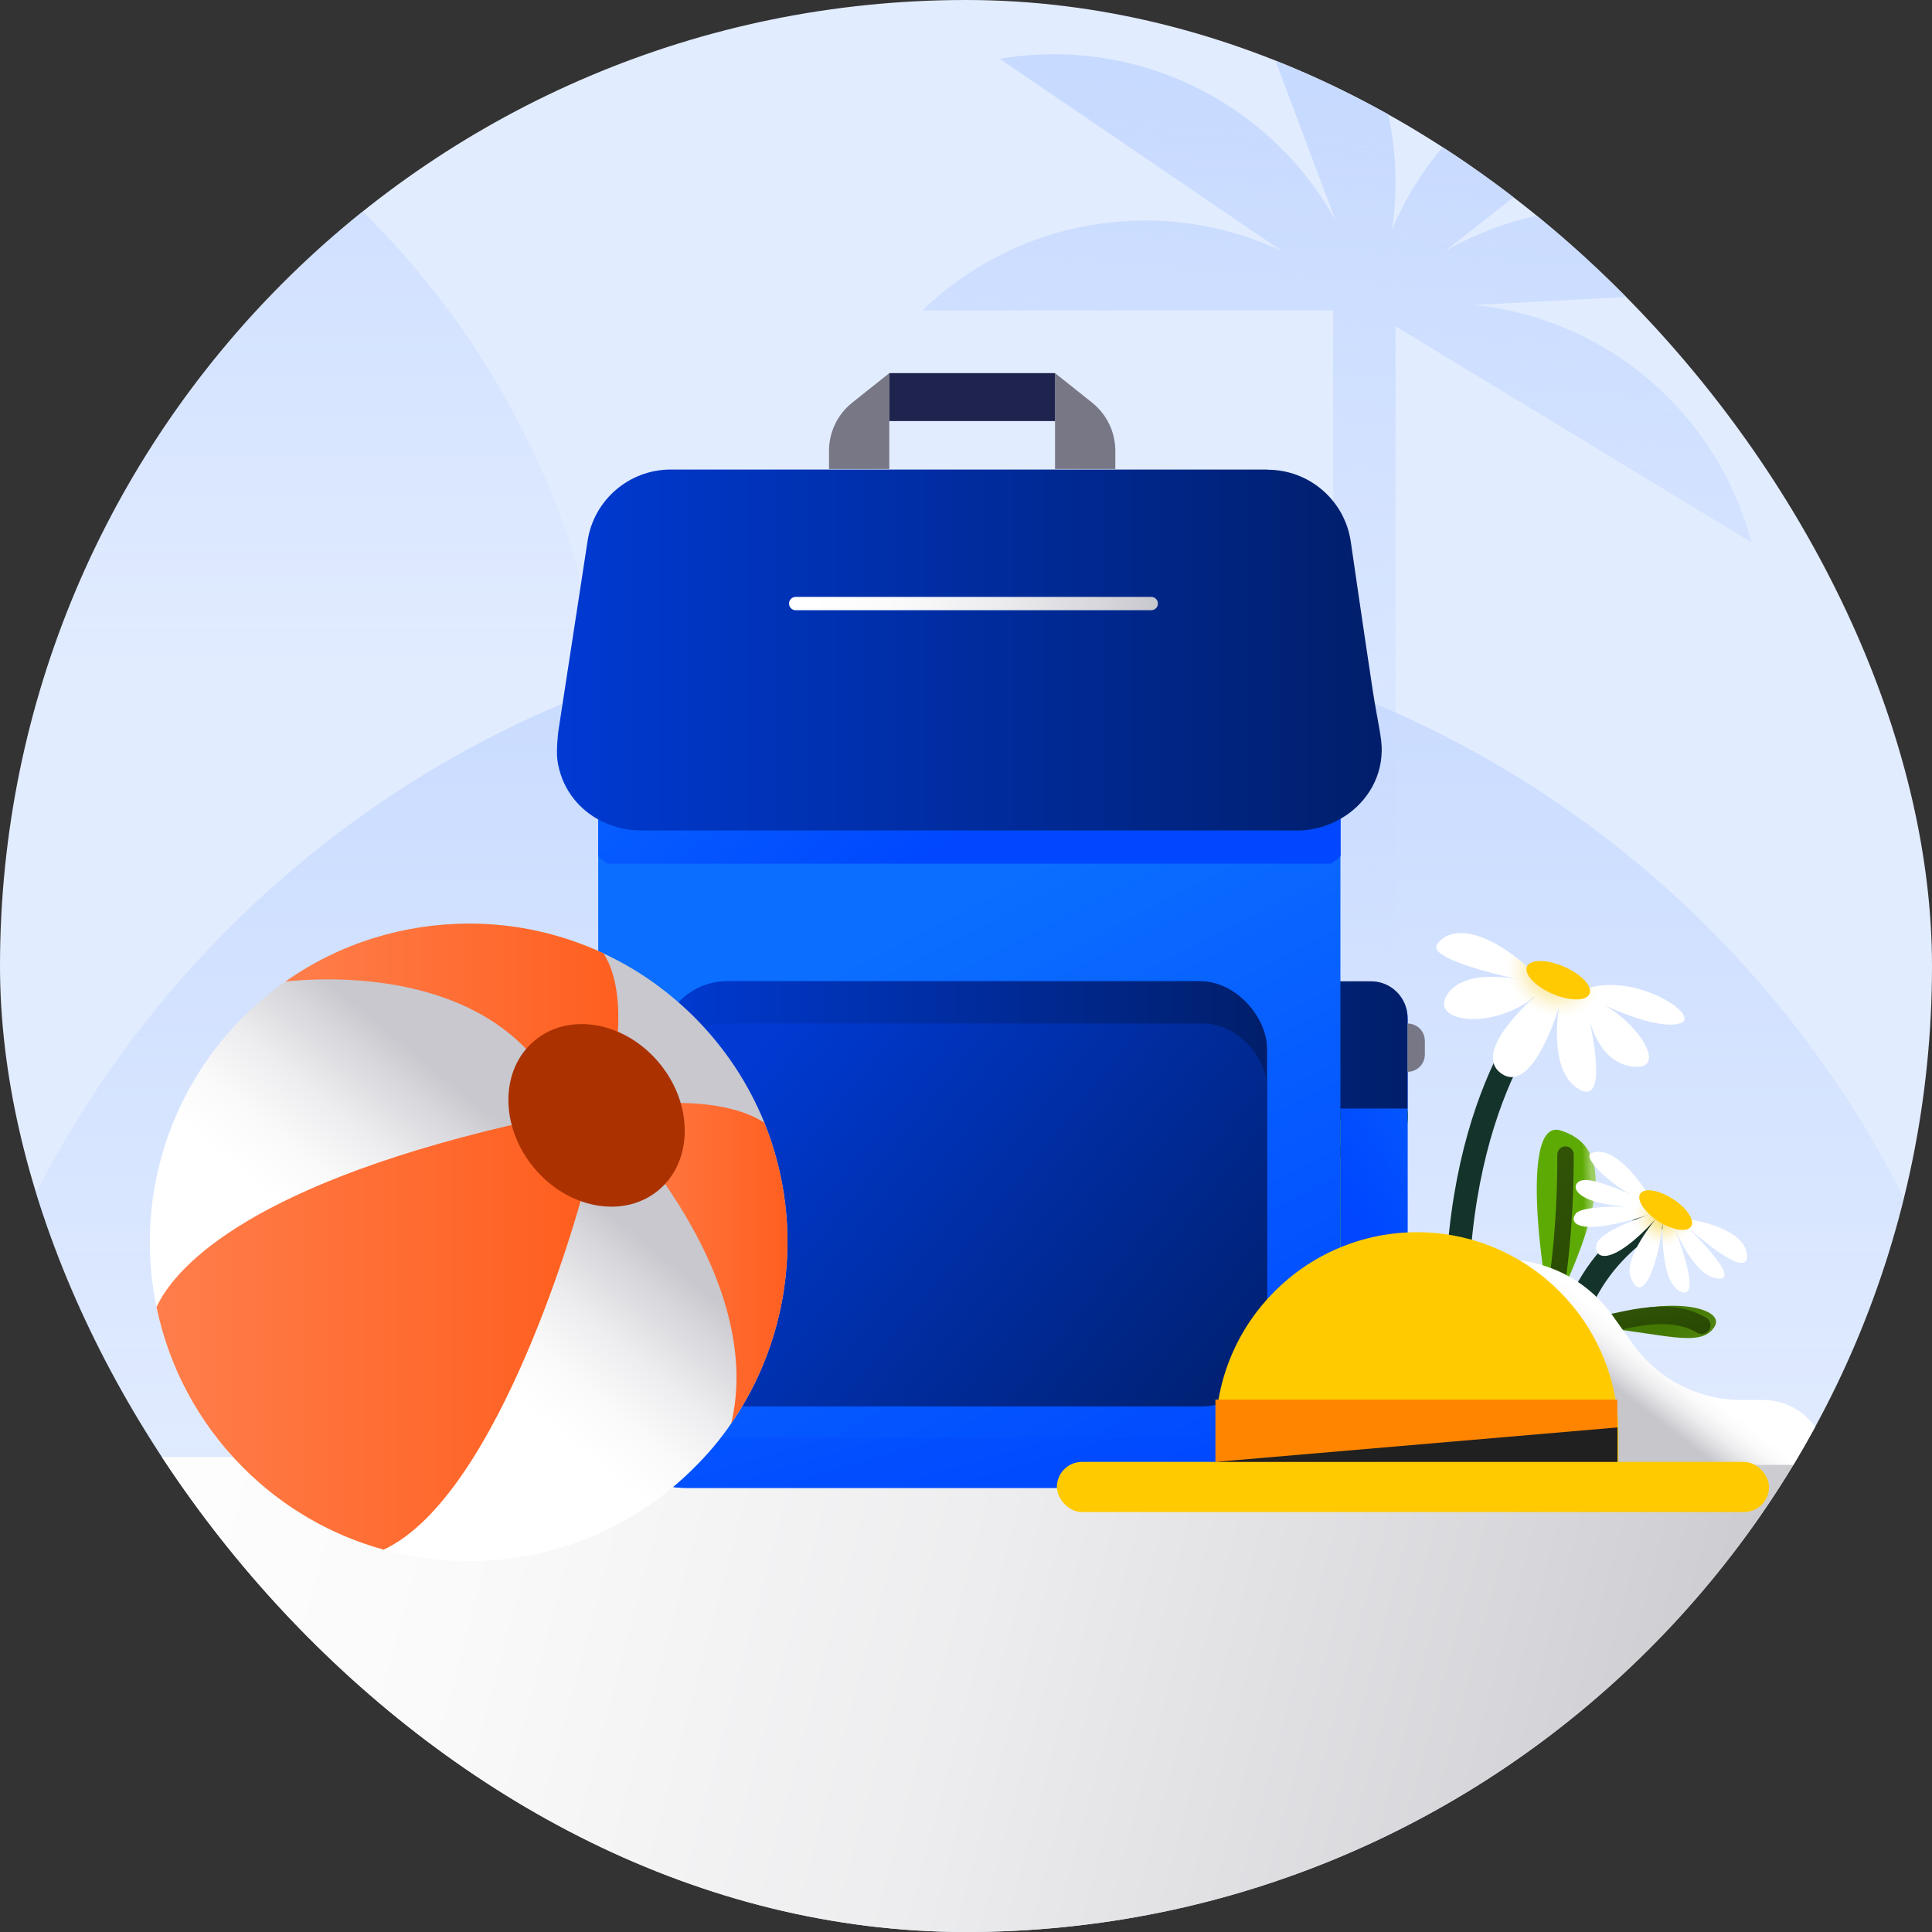 <?xml version="1.0" encoding="UTF-8"?>
<svg id="Layer_2" data-name="Layer 2" xmlns="http://www.w3.org/2000/svg" xmlns:xlink="http://www.w3.org/1999/xlink" viewBox="0 0 104.8 104.8">
  <rect x="0" y="0" width="104.8" height="104.8" fill="#333333" stroke="none"/>
  <defs>
    <style>
      .cls-1 {
        fill: url(#linear-gradient-13);
      }

      .cls-2 {
        fill: url(#linear-gradient-28);
      }

      .cls-3 {
        fill: #ff8500;
      }

      .cls-4 {
        fill: url(#linear-gradient-2);
      }

      .cls-5 {
        fill: #ab3100;
      }

      .cls-6 {
        fill: #ffca01;
      }

      .cls-7 {
        fill: url(#linear-gradient-25);
      }

      .cls-8 {
        fill: url(#linear-gradient-27);
      }

      .cls-9 {
        stroke: url(#linear-gradient-8);
      }

      .cls-9, .cls-10, .cls-11, .cls-12, .cls-13, .cls-14, .cls-15, .cls-16, .cls-17 {
        fill: none;
      }

      .cls-9, .cls-11, .cls-12, .cls-13, .cls-14, .cls-15, .cls-16, .cls-17 {
        stroke-miterlimit: 10;
      }

      .cls-9, .cls-12, .cls-15, .cls-17 {
        stroke-linecap: round;
      }

      .cls-9, .cls-12, .cls-17 {
        stroke-width: .95px;
      }

      .cls-18 {
        fill: url(#linear-gradient-26);
      }

      .cls-19 {
        fill: url(#linear-gradient-4);
      }

      .cls-20 {
        fill: url(#linear-gradient-30);
      }

      .cls-21 {
        fill: #787785;
      }

      .cls-22 {
        fill: url(#radial-gradient);
      }

      .cls-23 {
        fill: url(#radial-gradient-3);
      }

      .cls-11 {
        stroke: #13332b;
      }

      .cls-11, .cls-13, .cls-14, .cls-16 {
        stroke-width: 1.27px;
      }

      .cls-12 {
        stroke: url(#linear-gradient-12);
      }

      .cls-24 {
        fill: url(#linear-gradient-3);
      }

      .cls-25 {
        fill: url(#linear-gradient-5);
      }

      .cls-26 {
        fill: url(#linear-gradient-22);
      }

      .cls-27 {
        fill: url(#linear-gradient-24);
      }

      .cls-13 {
        stroke: url(#linear-gradient-17);
      }

      .cls-14 {
        stroke: url(#linear-gradient-16);
      }

      .cls-28 {
        fill: #202020;
      }

      .cls-15 {
        stroke: url(#linear-gradient-6);
        stroke-width: .89px;
      }

      .cls-29 {
        clip-path: url(#clippath-3);
      }

      .cls-30 {
        fill: url(#radial-gradient-2);
      }

      .cls-31 {
        fill: #ffcb00;
      }

      .cls-32 {
        fill: url(#linear-gradient-14);
      }

      .cls-33 {
        fill: url(#linear-gradient-29);
      }

      .cls-16 {
        stroke: url(#linear-gradient-15);
      }

      .cls-34 {
        fill: url(#linear-gradient-20);
      }

      .cls-35 {
        fill: url(#linear-gradient-7);
      }

      .cls-36 {
        fill: url(#linear-gradient-9);
      }

      .cls-37 {
        fill: url(#linear-gradient-11);
      }

      .cls-38 {
        fill: url(#linear-gradient-19);
      }

      .cls-39 {
        fill: #1f244e;
      }

      .cls-40 {
        fill: url(#linear-gradient-21);
      }

      .cls-17 {
        stroke: url(#linear-gradient-10);
      }

      .cls-41 {
        fill: #e2ecff;
      }

      .cls-42 {
        fill: url(#linear-gradient);
      }

      .cls-43 {
        fill: url(#linear-gradient-23);
      }

      .cls-44 {
        fill: url(#linear-gradient-31);
      }

      .cls-45 {
        fill: url(#linear-gradient-18);
      }
    </style>
    <clipPath id="clippath">
      <rect class="cls-10" x="0" y="0" width="104.8" height="104.8" rx="52.4" ry="52.4"/>
    </clipPath>
    <clipPath id="clippath-3">
      <rect class="cls-10" x="0" y="0" width="104.8" height="104.8" rx="52.4" ry="52.4"/>
    </clipPath>
    <linearGradient id="linear-gradient" x1="71.47" y1="52.98" x2="75.07" y2="5.59" gradientUnits="userSpaceOnUse">
      <stop offset="0" stop-color="#c7daff" stop-opacity="0"/>
      <stop offset="1" stop-color="#c7daff"/>
    </linearGradient>
    <linearGradient id="linear-gradient-2" x1="52.55" y1="82.25" x2="52.55" y2="32.48" xlink:href="#linear-gradient"/>
    <linearGradient id="linear-gradient-3" x1="-12.18" y1="37.24" x2="-12.18" y2="-2.58" xlink:href="#linear-gradient"/>
    <linearGradient id="linear-gradient-4" x1="-6.17" y1="79.26" x2="96.17" y2="106.58" gradientUnits="userSpaceOnUse">
      <stop offset=".06" stop-color="#fff"/>
      <stop offset=".3" stop-color="#fafafa"/>
      <stop offset=".56" stop-color="#ededef"/>
      <stop offset=".83" stop-color="#d7d7db"/>
      <stop offset="1" stop-color="#c6c6cb"/>
    </linearGradient>
    <linearGradient id="linear-gradient-5" x1="4543.68" y1="1985.4" x2="4543.26" y2="1984.97" gradientTransform="translate(4717.91 1835.34) rotate(-135.49) scale(1 -1)" gradientUnits="userSpaceOnUse">
      <stop offset=".06" stop-color="#5eaa05"/>
      <stop offset=".89" stop-color="#9cce64"/>
    </linearGradient>
    <linearGradient id="linear-gradient-6" x1="4540.35" y1="1987.34" x2="4547.21" y2="1987.34" gradientTransform="translate(4717.91 1835.34) rotate(-135.49) scale(1 -1)" gradientUnits="userSpaceOnUse">
      <stop offset=".06" stop-color="#294a02"/>
      <stop offset="1" stop-color="#315407"/>
    </linearGradient>
    <linearGradient id="linear-gradient-7" x1="2396" y1="527.4" x2="2393.58" y2="523.1" gradientTransform="translate(2499.86 438.17) rotate(-158.78) scale(1 -1)" gradientUnits="userSpaceOnUse">
      <stop offset=".06" stop-color="#437802"/>
      <stop offset="1" stop-color="#609322"/>
    </linearGradient>
    <linearGradient id="linear-gradient-8" x1="72.04" y1="63.44" x2="74.01" y2="63.44" gradientTransform="translate(148.29) rotate(-180) scale(1 -1)" xlink:href="#linear-gradient-6"/>
    <linearGradient id="linear-gradient-9" x1="6217.67" y1="7888.89" x2="6215.25" y2="7884.59" gradientTransform="translate(6634.66 7691.69) rotate(-78.9) scale(1 -1)" xlink:href="#linear-gradient-7"/>
    <linearGradient id="linear-gradient-10" x1="6299.12" y1="5542.5" x2="6301.1" y2="5542.5" gradientTransform="translate(6652.65 5299.71) rotate(-100.12) scale(1 -1)" xlink:href="#linear-gradient-6"/>
    <linearGradient id="linear-gradient-11" x1="76.34" y1="60.42" x2="75.89" y2="59.95" gradientTransform="translate(148.29) rotate(-180) scale(1 -1)" xlink:href="#linear-gradient-5"/>
    <linearGradient id="linear-gradient-12" x1="72.78" y1="62.49" x2="80.11" y2="62.49" gradientTransform="translate(148.29) rotate(-180) scale(1 -1)" xlink:href="#linear-gradient-6"/>
    <linearGradient id="linear-gradient-13" x1="63.9" y1="69.03" x2="65.71" y2="71.38" gradientTransform="translate(148.29) rotate(-180) scale(1 -1)" xlink:href="#linear-gradient-4"/>
    <radialGradient id="radial-gradient" cx="-959.08" cy="115.59" fx="-959.08" fy="115.59" r="5.65" gradientTransform="translate(-555.79 781.71) rotate(122.72) scale(1 -1.25)" gradientUnits="userSpaceOnUse">
      <stop offset="0" stop-color="#f6d54d"/>
      <stop offset=".05" stop-color="#f7dd6f"/>
      <stop offset=".13" stop-color="#fae9a2"/>
      <stop offset=".21" stop-color="#fcf2ca"/>
      <stop offset=".28" stop-color="#fdf9e7"/>
      <stop offset=".34" stop-color="#fefdf8"/>
      <stop offset=".38" stop-color="#fff"/>
    </radialGradient>
    <radialGradient id="radial-gradient-2" cx="58.09" cy="66" fx="58.09" fy="66" r="4.29" gradientTransform="translate(148.29) rotate(-180) scale(1 -1)" xlink:href="#radial-gradient"/>
    <radialGradient id="radial-gradient-3" cx="76.91" cy="57" fx="76.91" fy="57" r="3.11" gradientTransform="translate(148.29) rotate(-180) scale(1 -1)" xlink:href="#radial-gradient"/>
    <linearGradient id="linear-gradient-14" x1="81.58" y1="72.98" x2="76.7" y2="68.1" gradientTransform="translate(148.29) rotate(-180) scale(1 -1)" xlink:href="#linear-gradient-5"/>
    <linearGradient id="linear-gradient-15" x1="85.55" y1="76.82" x2="77.65" y2="68.5" gradientTransform="translate(148.29) rotate(-180) scale(1 -1)" xlink:href="#linear-gradient-5"/>
    <linearGradient id="linear-gradient-16" x1="73.55" y1="74.34" x2="96" y2="74.34" gradientTransform="translate(148.29) rotate(-180) scale(1 -1)" xlink:href="#linear-gradient-5"/>
    <linearGradient id="linear-gradient-17" x1="74.42" y1="64.83" x2="84.3" y2="64.83" gradientTransform="translate(148.29) rotate(-180) scale(1 -1)" xlink:href="#linear-gradient-5"/>
    <linearGradient id="linear-gradient-18" x1="23.01" y1="51.83" x2="35.81" y2="70.36" gradientUnits="userSpaceOnUse">
      <stop offset="0" stop-color="#0b6eff"/>
      <stop offset="1" stop-color="#0047ff"/>
    </linearGradient>
    <linearGradient id="linear-gradient-19" x1="85.64" y1="55.63" x2="72.59" y2="64.6" xlink:href="#linear-gradient-18"/>
    <linearGradient id="linear-gradient-20" x1="28.8" y1="56.68" x2="76.35" y2="56.68" gradientUnits="userSpaceOnUse">
      <stop offset="0" stop-color="#003ad3"/>
      <stop offset="1" stop-color="#001e6a"/>
    </linearGradient>
    <linearGradient id="linear-gradient-21" x1="50.18" y1="50" x2="66.56" y2="81.83" xlink:href="#linear-gradient-18"/>
    <linearGradient id="linear-gradient-22" x1="38.92" y1="27.68" x2="52.24" y2="45" xlink:href="#linear-gradient-18"/>
    <linearGradient id="linear-gradient-23" x1="30.21" y1="35.26" x2="74.95" y2="35.26" xlink:href="#linear-gradient-20"/>
    <linearGradient id="linear-gradient-24" x1="42.8" y1="32.74" x2="62.81" y2="32.74" gradientUnits="userSpaceOnUse">
      <stop offset=".06" stop-color="#fff"/>
      <stop offset=".3" stop-color="#fafafb"/>
      <stop offset=".56" stop-color="#ededef"/>
      <stop offset=".84" stop-color="#d7d7dc"/>
      <stop offset="1" stop-color="#c7c7ce"/>
    </linearGradient>
    <linearGradient id="linear-gradient-25" x1="45.76" y1="51.34" x2="55.07" y2="83.58" xlink:href="#linear-gradient-18"/>
    <linearGradient id="linear-gradient-26" x1="35.81" y1="64.75" x2="68.73" y2="64.75" gradientUnits="userSpaceOnUse">
      <stop offset="0" stop-color="#003ad3"/>
      <stop offset=".54" stop-color="#002b9a"/>
      <stop offset="1" stop-color="#001e6a"/>
    </linearGradient>
    <linearGradient id="linear-gradient-27" x1="40.86" y1="56.77" x2="67.97" y2="78.46" xlink:href="#linear-gradient-26"/>
    <linearGradient id="linear-gradient-28" x1="16.3" y1="78.49" x2="29.31" y2="62.67" gradientUnits="userSpaceOnUse">
      <stop offset=".46" stop-color="#fff"/>
      <stop offset=".6" stop-color="#fafafb"/>
      <stop offset=".75" stop-color="#ededef"/>
      <stop offset=".91" stop-color="#d7d7dc"/>
      <stop offset="1" stop-color="#c8c8ce"/>
    </linearGradient>
    <linearGradient id="linear-gradient-29" x1="33.15" y1="67.82" x2="42.72" y2="67.82" gradientUnits="userSpaceOnUse">
      <stop offset="0" stop-color="#ff7e4b"/>
      <stop offset="1" stop-color="#ff5f1f"/>
    </linearGradient>
    <linearGradient id="linear-gradient-30" x1="15.49" y1="53.92" x2="33.54" y2="53.92" xlink:href="#linear-gradient-29"/>
    <linearGradient id="linear-gradient-31" x1="8.49" y1="72.55" x2="31.51" y2="72.55" xlink:href="#linear-gradient-29"/>
    <clipPath id="clippath-4">
      <rect class="cls-10" x="0" y="0" width="104.8" height="104.8" rx="52.4" ry="52.4"/>
    </clipPath>
  </defs>
  <g id="Quiz">
    <g class="cls-29">
      <g>
        <rect class="cls-41" x="-26.76" y="-43.79" width="163.52" height="163.52" rx="13.74" ry="13.74"/>
        <path class="cls-42" d="M87.18,18.96c-2.26-1.37-4.71-2.15-7.18-2.42l18.5-.97c-3.3-2.85-7.66-4.48-12.36-4.24-2.82.15-5.45.97-7.74,2.28l14.96-11.75c-4.34-.43-8.85.75-12.55,3.65-2.41,1.9-4.18,4.3-5.3,6.94.42-2.84.16-5.81-.93-8.68-1.66-4.41-4.9-7.75-8.83-9.63l6.69,17.81c-1.28-2.31-3.1-4.38-5.44-5.97-3.89-2.65-8.47-3.52-12.77-2.79l15.31,10.43c-2.25-1.05-4.75-1.66-7.39-1.66-4.71,0-8.98,1.86-12.12,4.88h22.28v39.16h3.39V17.7l19.31,11.72c-1.12-4.21-3.81-8.02-7.83-10.46Z"/>
        <path class="cls-4" d="M108.53,80.94c-4.56-26.8-27.88-47.21-55.98-47.21S1.13,54.14-3.43,80.94h111.96Z"/>
        <path class="cls-24" d="M32.6,36.19C28.95,14.75,10.3-1.57-12.18-1.57S-53.31,14.75-56.96,36.19H32.6Z"/>
        <rect class="cls-19" x=".5" y="79.04" width="105.92" height="32.28"/>
        <g>
          <path class="cls-11" d="M84.21,53.9s-5.19,4.94-5.19,17.18"/>
          <path class="cls-11" d="M71.69,57.14s3.09,4,3.09,13.93"/>
          <path class="cls-11" d="M90.14,65.96s-5.19,2.47-5.19,8.59"/>
          <g>
            <path class="cls-25" d="M84.2,71.22c3.18-6.44,2.94-9.12.45-9.9-2.49-.78-.64,10.28-.45,9.9Z"/>
            <path class="cls-15" d="M84.92,62.63c.01,2.58-.17,5.18-.57,7.72-.11.72-.21,1.45-.65,2.05"/>
          </g>
          <g>
            <path class="cls-35" d="M76,59.54c-1.01-.97-2.41,2.87-1.22,6.64,1.02-3.84,2.23-5.67,1.22-6.64Z"/>
            <path class="cls-9" d="M75.78,60.2c-1.5,1.75-.89,4.33-.97,6.49"/>
            <path class="cls-36" d="M92.99,71.99c.77-1.17-3.25-1.87-6.75-.03,3.96.33,5.98,1.2,6.75.03Z"/>
            <path class="cls-17" d="M92.31,71.89c-1.98-1.17-4.42-.12-6.56.19"/>
            <path class="cls-37" d="M74.53,65.39c-2.4-7.29-4.59-9.15-7.07-7.88-2.48,1.27,7.21,8.31,7.07,7.88Z"/>
            <path class="cls-12" d="M68.65,58.31c1.94,1.95,3.75,4.07,5.34,6.31.45.64.93,1.26,1.04,2.05"/>
          </g>
          <path class="cls-1" d="M62.15,68.32h19.42c2.35,0,4.55,1.14,5.91,3.05l1.08,1.52c1.36,1.92,3.56,3.05,5.91,3.05h1.14c1.95,0,3.52,1.58,3.52,3.52h0s-36.11,0-36.11,0l-.87-11.15Z"/>
          <g>
            <path class="cls-22" d="M82.84,52.43c-2.63-2.3-4.31-2.07-4.89-1.2s4.57,1.93,4.57,1.93c0,0-3.01-.73-4.01.78s2.42,2,4.76.11c0,0-3.53,3.01-1.82,4.19s3.12-3.62,3.12-3.62c0,0-.65,3.5,1.11,4.48s.41-4.33.41-4.33c0,0,.39,2.8,2.42,3.08s.41-2.31-1.53-3.35c0,0,2.89,1.41,4.15,1.01s-2.59-2.9-5.28-1.81l-3.01-1.27Z"/>
            <ellipse class="cls-6" cx="84.53" cy="53.16" rx=".8" ry="1.85" transform="translate(2.04 109.45) rotate(-66.47)"/>
          </g>
          <g>
            <path class="cls-30" d="M89.43,64.82c-1.48-2.27-2.53-2.51-3.11-2.27s1.37,2.04,2.82,2.56c0,0-2.54-1.25-3.3-1.09s-.64,1.42,3.24,1.46c0,0-3.21-.18-3.61.36s.2,1.26,3.96.06c0,0-2.71.86-2.84,1.64s.84,1.18,3.22-1.41c0,0-1.72,2.07-1.37,3.09.6,1.75,1.51-.57,1.75-2.87,0,0-.18,3.28,1.02,3.73s-.43-3.6-.43-3.6c0,0,1.05,2.76,2.42,2.88s-1.74-2.87-1.74-2.87c0,0,3.5,3.21,3.3,1.53-.13-1.07-1.79-1.69-3.29-1.9"/>
            <ellipse class="cls-6" cx="90.35" cy="65.64" rx=".72" ry="1.64" transform="translate(-13.73 106.12) rotate(-57.25)"/>
          </g>
          <g>
            <path class="cls-23" d="M70.51,57.06c-2.01-.31-2.67.15-2.82.59s1.82.26,2.84-.29c0,0-1.96.79-2.26,1.29s.47,1.07,2.44-1.07c0,0-1.71,1.7-1.6,2.19s.8.52,2.02-2.17c0,0-.88,1.94-.51,2.4s1.08.12.83-2.5c0,0,.29,2,1.04,2.31,1.28.54.44-1.13-.72-2.41,0,0,1.74,1.74,2.59,1.3s-2.22-1.56-2.22-1.56c0,0,2.06.8,2.82.1s-2.47-.47-2.47-.47c0,0,3.54-.34,2.5-1.07-.66-.46-1.83.15-2.71.88"/>
            <ellipse class="cls-6" cx="71.39" cy="56.82" rx=".91" ry=".4" transform="translate(-12.46 20.84) rotate(-15.29)"/>
          </g>
          <g>
            <path class="cls-32" d="M52.35,62.69h19.55c2.42,0,4.19,2.3,3.55,4.64l-.4,1.46c-.63,2.34,1.13,4.64,3.55,4.64h0c1.51,0,2.92.77,3.72,2.05l2.52,3.98h-32.51v-16.78Z"/>
            <path class="cls-16" d="M80.72,79.47c-.76-2.95-5.13-1.17-7.52-5.67-2.42-4.57-6-7.39-20.86-7.49"/>
            <path class="cls-14" d="M74.26,79.47c-1.13-1.29-3.9-.92-5.5-4.35-1.84-3.94-6.22-4.58-16.4-5.69"/>
            <path class="cls-13" d="M71.61,62.69c.71.53,1.37,1.38,1.6,2.75.5,3.1-6.57.5-8.7-2.75"/>
          </g>
        </g>
        <g>
          <g>
            <path class="cls-45" d="M30.84,53.24h1.6v21.92c-2.04-.15-3.64-1.86-3.64-3.94v-15.94c0-1.13.91-2.04,2.04-2.04Z"/>
            <path class="cls-38" d="M76.36,55.28v15.94c0,2.08-1.6,3.78-3.65,3.94v-21.92h1.6c1.13,0,2.05.91,2.05,2.04Z"/>
          </g>
          <path class="cls-34" d="M76.35,60.13v-4.92c0-1.09-.88-1.98-1.98-1.98H30.77c-1.09,0-1.98.88-1.98,1.98v4.92h47.55Z"/>
          <rect class="cls-40" x="32.45" y="28.58" width="40.26" height="52.13" rx="4.73" ry="4.73"/>
          <g>
            <path class="cls-26" d="M34.74,45.05c-.82,0-1.61-.22-2.29-.6v1.99c.16.15.33.29.51.41h39.25c.18-.12.34-.26.51-.41v-2.03c-.69.39-1.48.63-2.32.63h-35.65Z"/>
            <path class="cls-43" d="M68.78,25.47h-32.4c-2.26,0-4.18,1.66-4.51,3.89l-1.59,10.35s-.12,1.01-.04,1.55c.2,1.39,1.03,2.54,2.21,3.19.68.38,1.47.6,2.29.6h35.65c.84,0,1.63-.24,2.32-.63,1.31-.75,2.21-2.09,2.24-3.67.02-.72-.21-1.51-.49-3.32-.51-3.36-1.19-8.06-1.19-8.06-.33-2.23-2.25-3.89-4.51-3.89Z"/>
          </g>
          <path class="cls-21" d="M76.35,58.14h0v-2.62h0c.52,0,.94.42.94.94v.74c0,.52-.42.94-.94.94Z"/>
          <path class="cls-21" d="M28.8,58.14h0v-2.62h0c-.52,0-.94.42-.94.94v.74c0,.52.42.94.94.94Z"/>
          <path class="cls-27" d="M62.45,33.1h-19.29c-.2,0-.36-.16-.36-.36h0c0-.2.16-.36.36-.36h19.29c.2,0,.36.16.36.36h0c0,.2-.16.36-.36.36Z"/>
          <path class="cls-7" d="M67.97,77.99h-30.8c-2.61,0-4.73-2.12-4.73-4.73v2.72c0,2.61,2.12,4.73,4.73,4.73h30.8c2.61,0,4.73-2.12,4.73-4.73v-2.72c0,2.61-2.12,4.73-4.73,4.73Z"/>
          <rect class="cls-18" x="35.81" y="53.22" width="32.92" height="23.06" rx="3.65" ry="3.65"/>
          <rect class="cls-8" x="35.81" y="55.52" width="32.92" height="20.76" rx="3.47" ry="3.47"/>
          <path class="cls-21" d="M48.24,20.24l-2.01,1.6c-.79.63-1.26,1.59-1.26,2.61v.99h3.27v-5.2Z"/>
          <path class="cls-21" d="M57.23,20.24l2.01,1.6c.79.63,1.26,1.59,1.26,2.61v.99h-3.27v-5.2Z"/>
          <rect class="cls-39" x="48.24" y="20.24" width="8.99" height="2.6"/>
        </g>
        <g>
          <rect class="cls-31" x="57.33" y="79.3" width="38.63" height="2.72" rx="1.36" ry="1.36"/>
          <path class="cls-31" d="M76.86,66.84h0c6.03,0,10.93,4.9,10.93,10.93v1.53h-21.85v-1.53c0-6.03,4.9-10.93,10.93-10.93Z"/>
          <rect class="cls-3" x="65.93" y="75.92" width="21.8" height="3.38"/>
          <polygon class="cls-28" points="65.93 79.3 87.74 77.43 87.74 79.3 65.93 79.3"/>
        </g>
        <g>
          <path class="cls-2" d="M42.53,69.92c-.38,2.57-1.34,5.08-2.87,7.3-.58.85-1.25,1.65-2.01,2.4-3.44,3.44-7.97,5.13-12.48,5.06-1.47-.02-2.94-.23-4.36-.62-2.79-.77-5.42-2.25-7.61-4.44-2.48-2.48-4.05-5.53-4.71-8.72-.14-.67-.24-1.35-.3-2.02-.42-4.91,1.25-9.96,5-13.71.72-.72,1.49-1.36,2.29-1.93,2.98-2.1,6.48-3.14,9.98-3.14,2.48,0,4.96.54,7.26,1.61,1.79.83,3.45,1.98,4.93,3.45,1.69,1.69,2.96,3.64,3.81,5.73,1.16,2.87,1.52,5.99,1.07,9.02Z"/>
          <path class="cls-33" d="M42.53,69.92c-.38,2.57-1.34,5.08-2.87,7.3.59-2.4.66-6.83-3.57-12.98-6.62-9.62,0-4.39,0-4.39,0,0,3.36-.26,5.37,1.05,1.16,2.87,1.52,5.99,1.07,9.02Z"/>
          <path class="cls-20" d="M33.45,56.63l-4.19,1.11c-3.89-5.08-11.47-4.74-13.77-4.5,2.98-2.1,6.48-3.14,9.98-3.14,2.48,0,4.96.54,7.26,1.61,1.19,1.81.72,4.92.72,4.92Z"/>
          <path class="cls-44" d="M31.51,65.09s-4.32,15.99-10.7,18.97c-2.79-.77-5.42-2.25-7.61-4.44-2.48-2.48-4.05-5.53-4.71-8.72.85-1.84,4.41-6.41,19.23-9.87l3.79,4.06Z"/>
          <ellipse class="cls-5" cx="32.36" cy="60.5" rx="4.43" ry="5.27" transform="translate(-30.95 34.06) rotate(-39.19)"/>
        </g>
      </g>
    </g>
  </g>
</svg>